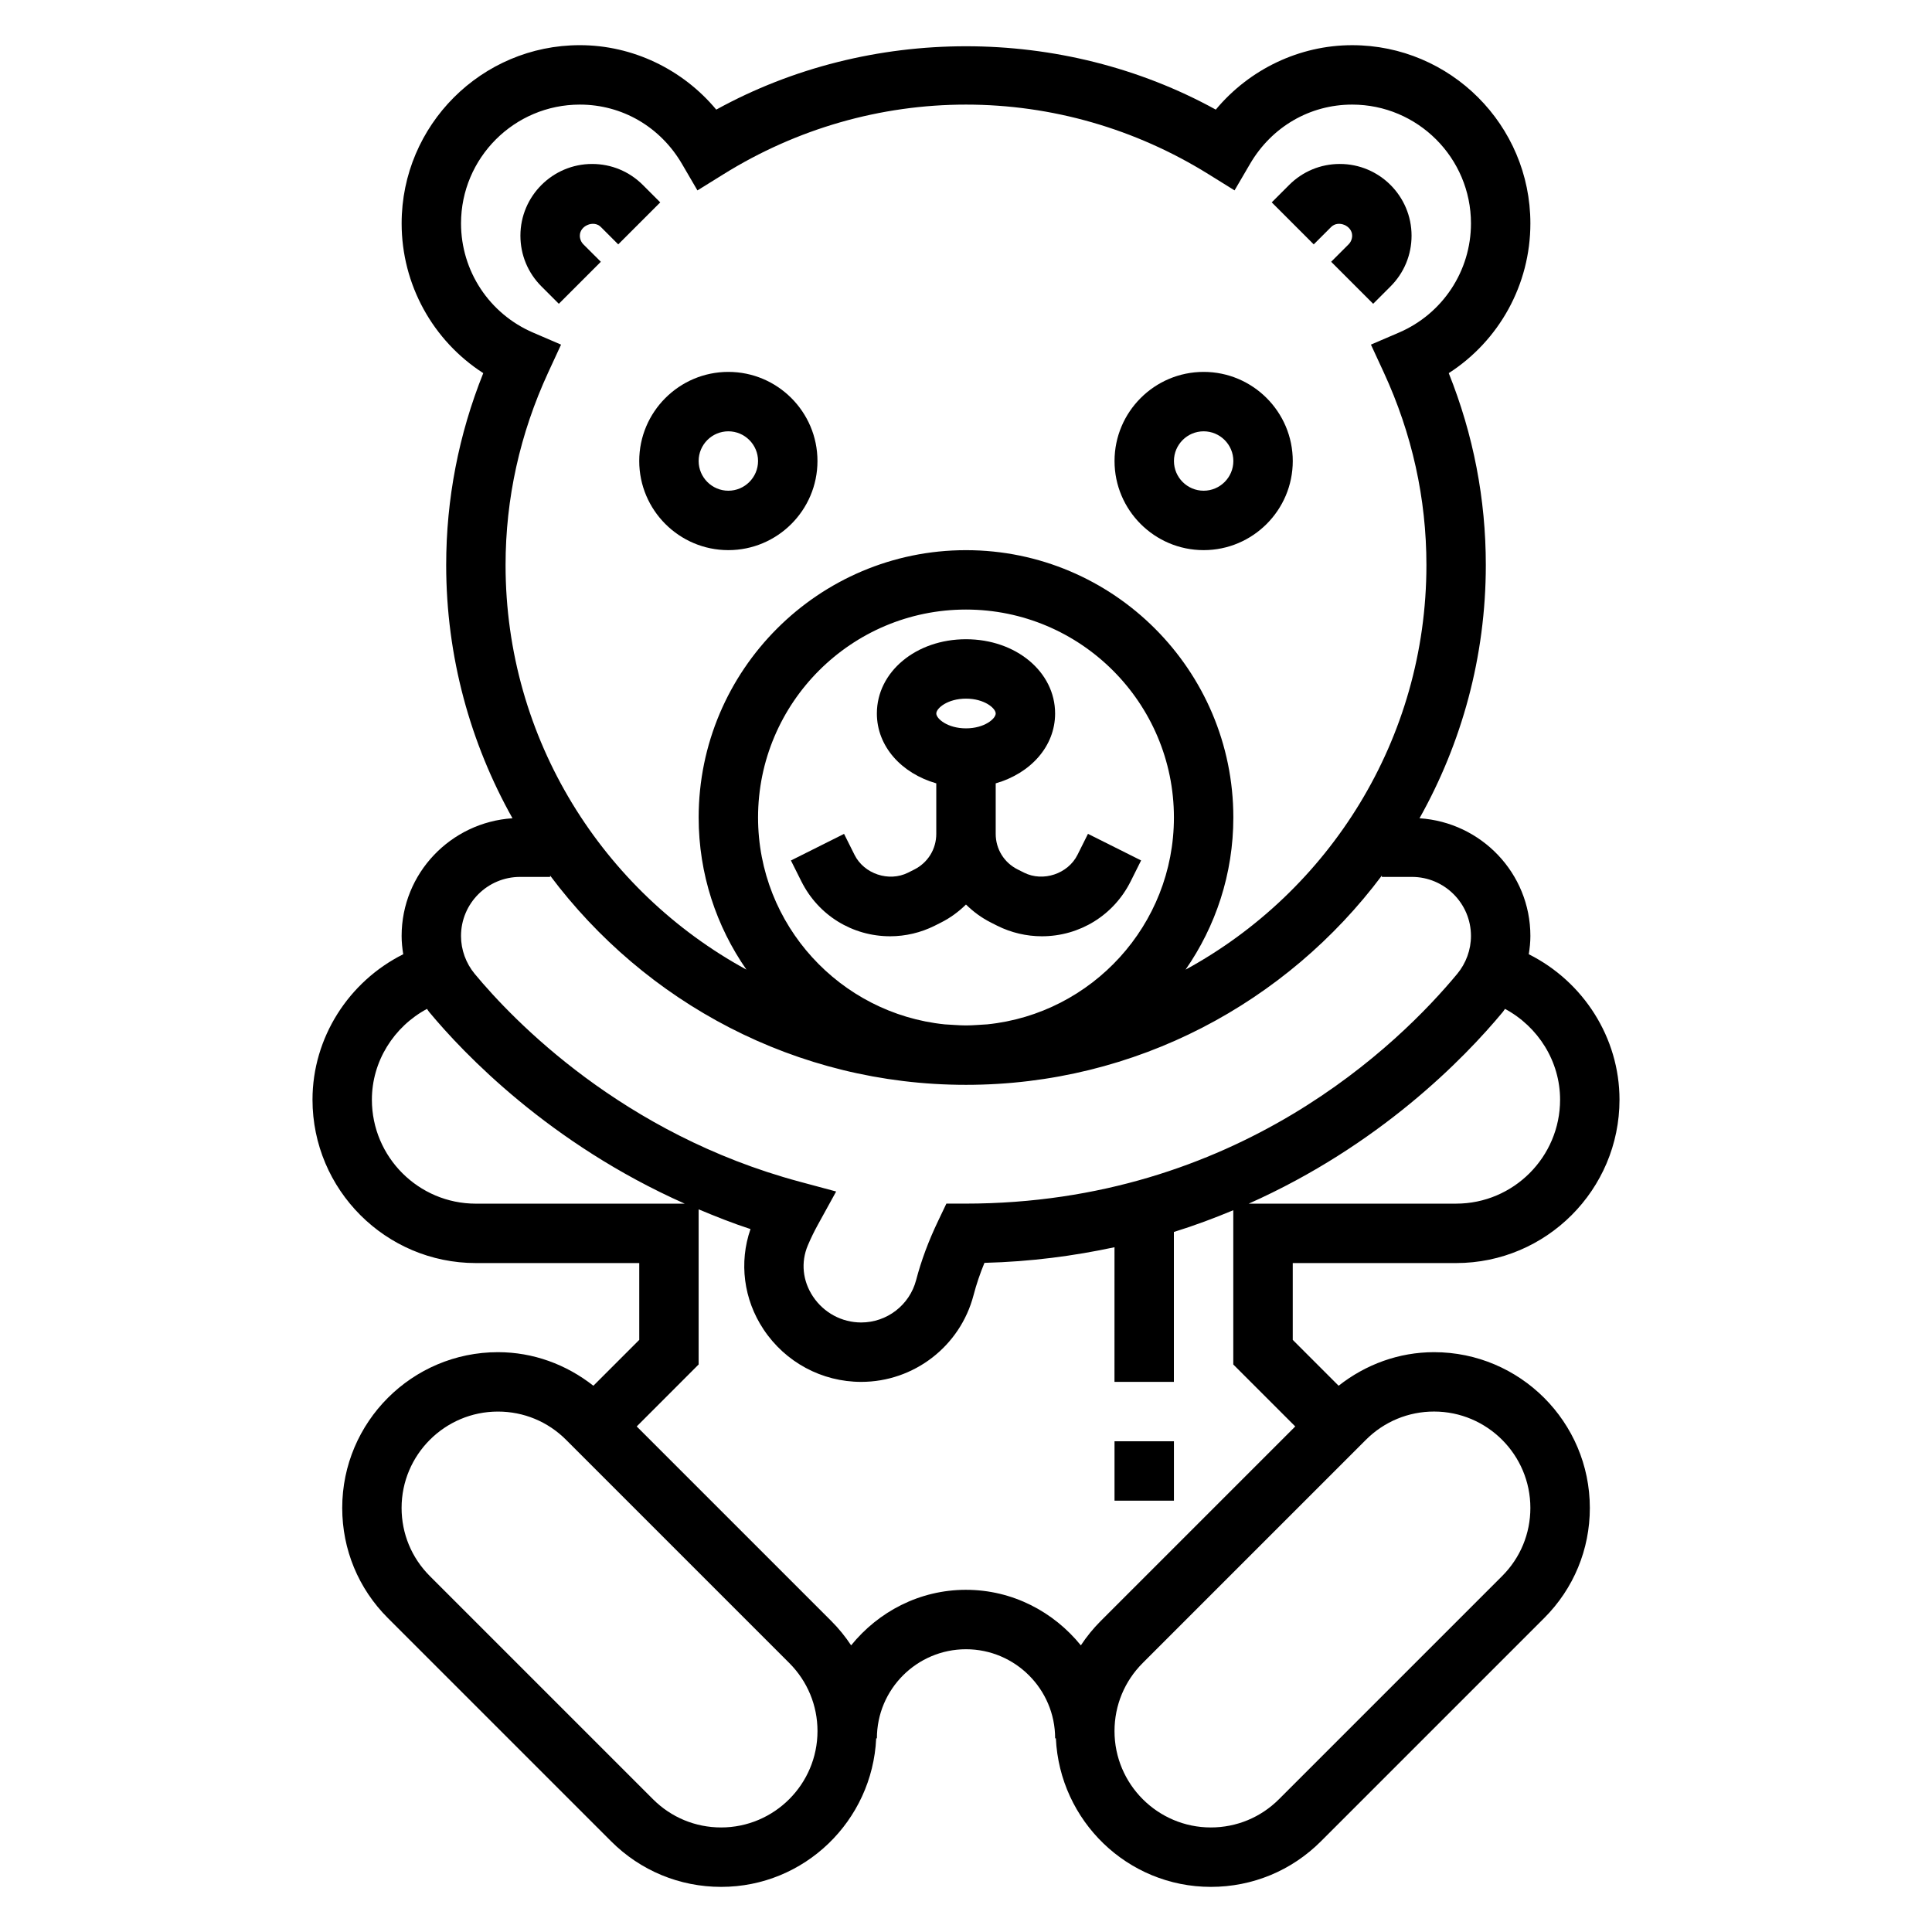 <?xml version="1.0" encoding="UTF-8"?>
<!-- The Best Svg Icon site in the world: iconSvg.co, Visit us! https://iconsvg.co -->
<svg fill="#000000" width="800px" height="800px" version="1.1" viewBox="144 144 512 512" xmlns="http://www.w3.org/2000/svg">
 <g>
  <path d="m298.61 208.76c-0.605-0.605-0.949-1.445-0.949-2.305 0-2.66 3.691-4.188 5.566-2.305l4.613 4.613 11.133-11.133-4.613-4.613c-3.594-3.59-8.363-5.566-13.441-5.566-10.477 0-19.004 8.527-19.004 19.004 0 5.078 1.977 9.848 5.566 13.438l4.613 4.613 11.133-11.133z"/>
  <path d="m496.77 204.15c1.883-1.883 5.566-0.355 5.566 2.305 0 0.859-0.348 1.699-0.953 2.305l-4.613 4.613 11.133 11.133 4.613-4.613c3.586-3.59 5.562-8.359 5.562-13.438 0-10.477-8.523-19.004-19.004-19.004-5.078 0-9.848 1.977-13.438 5.566l-4.613 4.613 11.133 11.133z"/>
  <path d="m337.02 289.79c13.02 0 23.617-10.598 23.617-23.617s-10.598-23.617-23.617-23.617c-13.02 0-23.617 10.598-23.617 23.617 0 13.023 10.598 23.617 23.617 23.617zm0-31.488c4.336 0 7.871 3.535 7.871 7.871s-3.535 7.871-7.871 7.871c-4.336 0-7.871-3.535-7.871-7.871-0.004-4.336 3.531-7.871 7.871-7.871z"/>
  <path d="m462.98 289.79c13.02 0 23.617-10.598 23.617-23.617s-10.598-23.617-23.617-23.617c-13.02 0-23.617 10.598-23.617 23.617 0 13.023 10.594 23.617 23.617 23.617zm0-31.488c4.336 0 7.871 3.535 7.871 7.871s-3.535 7.871-7.871 7.871c-4.336 0-7.871-3.535-7.871-7.871-0.004-4.336 3.531-7.871 7.871-7.871z"/>
  <path d="m406.66 388.51 1.668 0.844c3.637 1.812 7.707 2.769 11.77 2.769 10.027 0 19.043-5.574 23.531-14.539l2.777-5.559-14.082-7.047-2.777 5.559c-2.527 5.062-9.141 7.242-14.152 4.731l-1.676-0.844c-3.613-1.789-5.848-5.41-5.848-9.434v-13.391c9.234-2.652 15.742-9.801 15.742-18.516 0-11.035-10.375-19.68-23.617-19.68-13.242 0-23.617 8.645-23.617 19.68 0 8.715 6.512 15.855 15.742 18.516v13.391c0 4.031-2.234 7.644-5.848 9.453l-1.645 0.828c-5.062 2.519-11.645 0.332-14.168-4.723l-2.777-5.559-14.082 7.047 2.777 5.551c4.481 8.965 13.492 14.535 23.523 14.535 4.062 0 8.133-0.961 11.777-2.785l1.645-0.828c2.519-1.258 4.738-2.906 6.668-4.801 1.934 1.898 4.148 3.543 6.668 4.801zm-6.66-59.363c4.879 0 7.871 2.551 7.871 3.938 0 1.387-2.992 3.938-7.871 3.938s-7.871-2.551-7.871-3.938c-0.004-1.387 2.988-3.938 7.871-3.938z"/>
  <path d="m524.04 502.34c-9.32 0-18.074 3.227-25.293 8.895l-12.156-12.156v-20.355h43.297c23.875 0 43.297-19.422 43.297-43.297 0-16.445-9.598-31.316-24.043-38.543 0.254-1.598 0.426-3.211 0.426-4.84 0-16.617-13.02-30.125-29.379-31.195 11.148-19.875 17.57-42.754 17.57-67.117 0-17.477-3.297-34.543-9.824-50.844 13.352-8.598 21.633-23.453 21.633-39.684 0-26.047-21.184-47.23-47.23-47.23-13.988 0-27.246 6.391-36.141 17.074-40.66-22.387-91.727-22.387-132.38 0-8.906-10.684-22.16-17.078-36.148-17.078-26.047 0-47.23 21.184-47.23 47.23 0 16.23 8.281 31.086 21.633 39.684-6.531 16.305-9.828 33.371-9.828 50.848 0 24.363 6.422 47.238 17.57 67.117-16.359 1.062-29.379 14.578-29.379 31.195 0 1.629 0.172 3.242 0.426 4.84-14.445 7.223-24.043 22.098-24.043 38.543 0 23.875 19.422 43.297 43.297 43.297h43.297v20.355l-12.156 12.156c-7.227-5.668-15.969-8.895-25.289-8.895-22.762 0-41.273 18.516-41.273 41.273 0 11.02 4.289 21.387 12.09 29.18l59.16 59.16c7.793 7.793 18.16 12.09 29.18 12.09 22.098 0 40.055-17.508 41.078-39.359h0.188c0-13.02 10.598-23.617 23.617-23.617s23.617 10.598 23.617 23.617h0.195c1.023 21.852 18.98 39.359 41.078 39.359 11.02 0 21.387-4.289 29.18-12.09l59.16-59.16c7.793-7.793 12.09-18.16 12.09-29.18-0.008-22.758-18.523-41.273-41.281-41.273zm33.398-66.914c0 15.191-12.359 27.551-27.551 27.551h-54.961c34.551-15.398 56.969-38.297 67.367-50.836 0.203-0.242 0.348-0.527 0.543-0.781 8.793 4.727 14.602 13.906 14.602 24.066zm-272.18-203.29c-11.59-4.984-19.082-16.336-19.082-28.93 0-17.367 14.121-31.488 31.488-31.488 11.211 0 21.332 5.887 27.078 15.742l4.086 7 6.879-4.273c19.406-12.086 41.637-18.469 64.293-18.469s44.887 6.383 64.289 18.461l6.879 4.273 4.086-6.992c5.746-9.855 15.879-15.742 27.078-15.742 17.367 0 31.488 14.121 31.488 31.488 0 12.594-7.496 23.945-19.082 28.93l-7.43 3.188 3.394 7.344c7.508 16.258 11.312 33.434 11.312 51.066 0 46.223-25.836 86.52-63.828 107.23 7.961-11.457 12.66-25.344 12.66-40.316 0-39.062-31.789-70.848-70.848-70.848-39.062 0-70.848 31.789-70.848 70.848 0 14.973 4.699 28.859 12.66 40.312-37.996-20.703-63.832-61-63.832-107.22 0-17.633 3.801-34.809 11.312-51.066l3.394-7.344zm109.11 183.33c-27.75-2.836-49.477-26.332-49.477-54.824 0-30.387 24.719-55.105 55.105-55.105s55.105 24.719 55.105 55.105c0 28.488-21.727 51.988-49.477 54.82-1.883 0.09-3.734 0.285-5.629 0.285-1.898 0-3.75-0.195-5.629-0.281zm-112.54-39.078h7.957v-0.355c25.145 33.59 65.117 55.461 110.21 55.461 45.09 0 85.066-21.867 110.21-55.457v0.352h7.957c8.637 0 15.66 7.019 15.66 15.656 0 3.644-1.301 7.219-3.644 10.043-15.184 18.309-58.254 60.883-130.4 60.883h-0.016-4.961l-2.133 4.473c-2.598 5.414-4.519 10.586-5.887 15.801-1.742 6.613-7.727 11.223-14.559 11.223-5.133 0-9.91-2.574-12.777-6.887-2.746-4.133-3.25-9.055-1.371-13.523 0.844-2 1.746-3.809 2.676-5.504l4.84-8.793-9.691-2.606c-46.934-12.609-75.84-42.707-86.09-55.066-2.34-2.832-3.637-6.398-3.637-10.043 0-8.637 7.019-15.656 15.656-15.656zm-11.723 86.594c-15.191 0-27.551-12.359-27.551-27.551 0-10.164 5.809-19.34 14.602-24.066 0.195 0.25 0.34 0.535 0.543 0.781 9.141 11.02 31.891 34.906 67.762 50.836zm65 165.31c-6.816 0-13.227-2.652-18.051-7.477l-59.16-59.16c-4.816-4.82-7.469-11.227-7.469-18.043 0-14.078 11.453-25.531 25.531-25.531 6.816 0 13.227 2.652 18.051 7.477l59.16 59.16c4.816 4.824 7.477 11.234 7.477 18.051-0.012 14.066-11.465 25.523-25.539 25.523zm64.891-62.977c-12.328 0-23.223 5.816-30.441 14.719-1.52-2.297-3.266-4.465-5.258-6.453l-51.562-51.562 16.41-16.422v-41.109c4.434 1.852 8.934 3.66 13.746 5.227-3.078 8.832-1.836 18.633 3.449 26.574 5.785 8.719 15.461 13.922 25.883 13.922 13.988 0 26.238-9.445 29.773-22.969 0.738-2.824 1.691-5.66 2.891-8.574 12.312-0.309 23.75-1.844 34.465-4.141l-0.004 35.684h15.742v-39.73c5.512-1.707 10.723-3.668 15.742-5.762v40.879l16.422 16.422-51.562 51.562c-1.992 1.992-3.738 4.156-5.258 6.453-7.215-8.902-18.113-14.719-30.438-14.719zm142.09-3.652-59.16 59.16c-4.816 4.812-11.227 7.469-18.043 7.469-14.074 0-25.527-11.457-25.527-25.531 0-6.816 2.652-13.227 7.477-18.051l59.16-59.16c4.824-4.816 11.234-7.477 18.051-7.477 14.066 0.008 25.52 11.461 25.52 25.539 0 6.816-2.652 13.223-7.477 18.051z"/>
  <path d="m439.36 525.95h15.742v15.742h-15.742z"/>
 </g>
</svg>